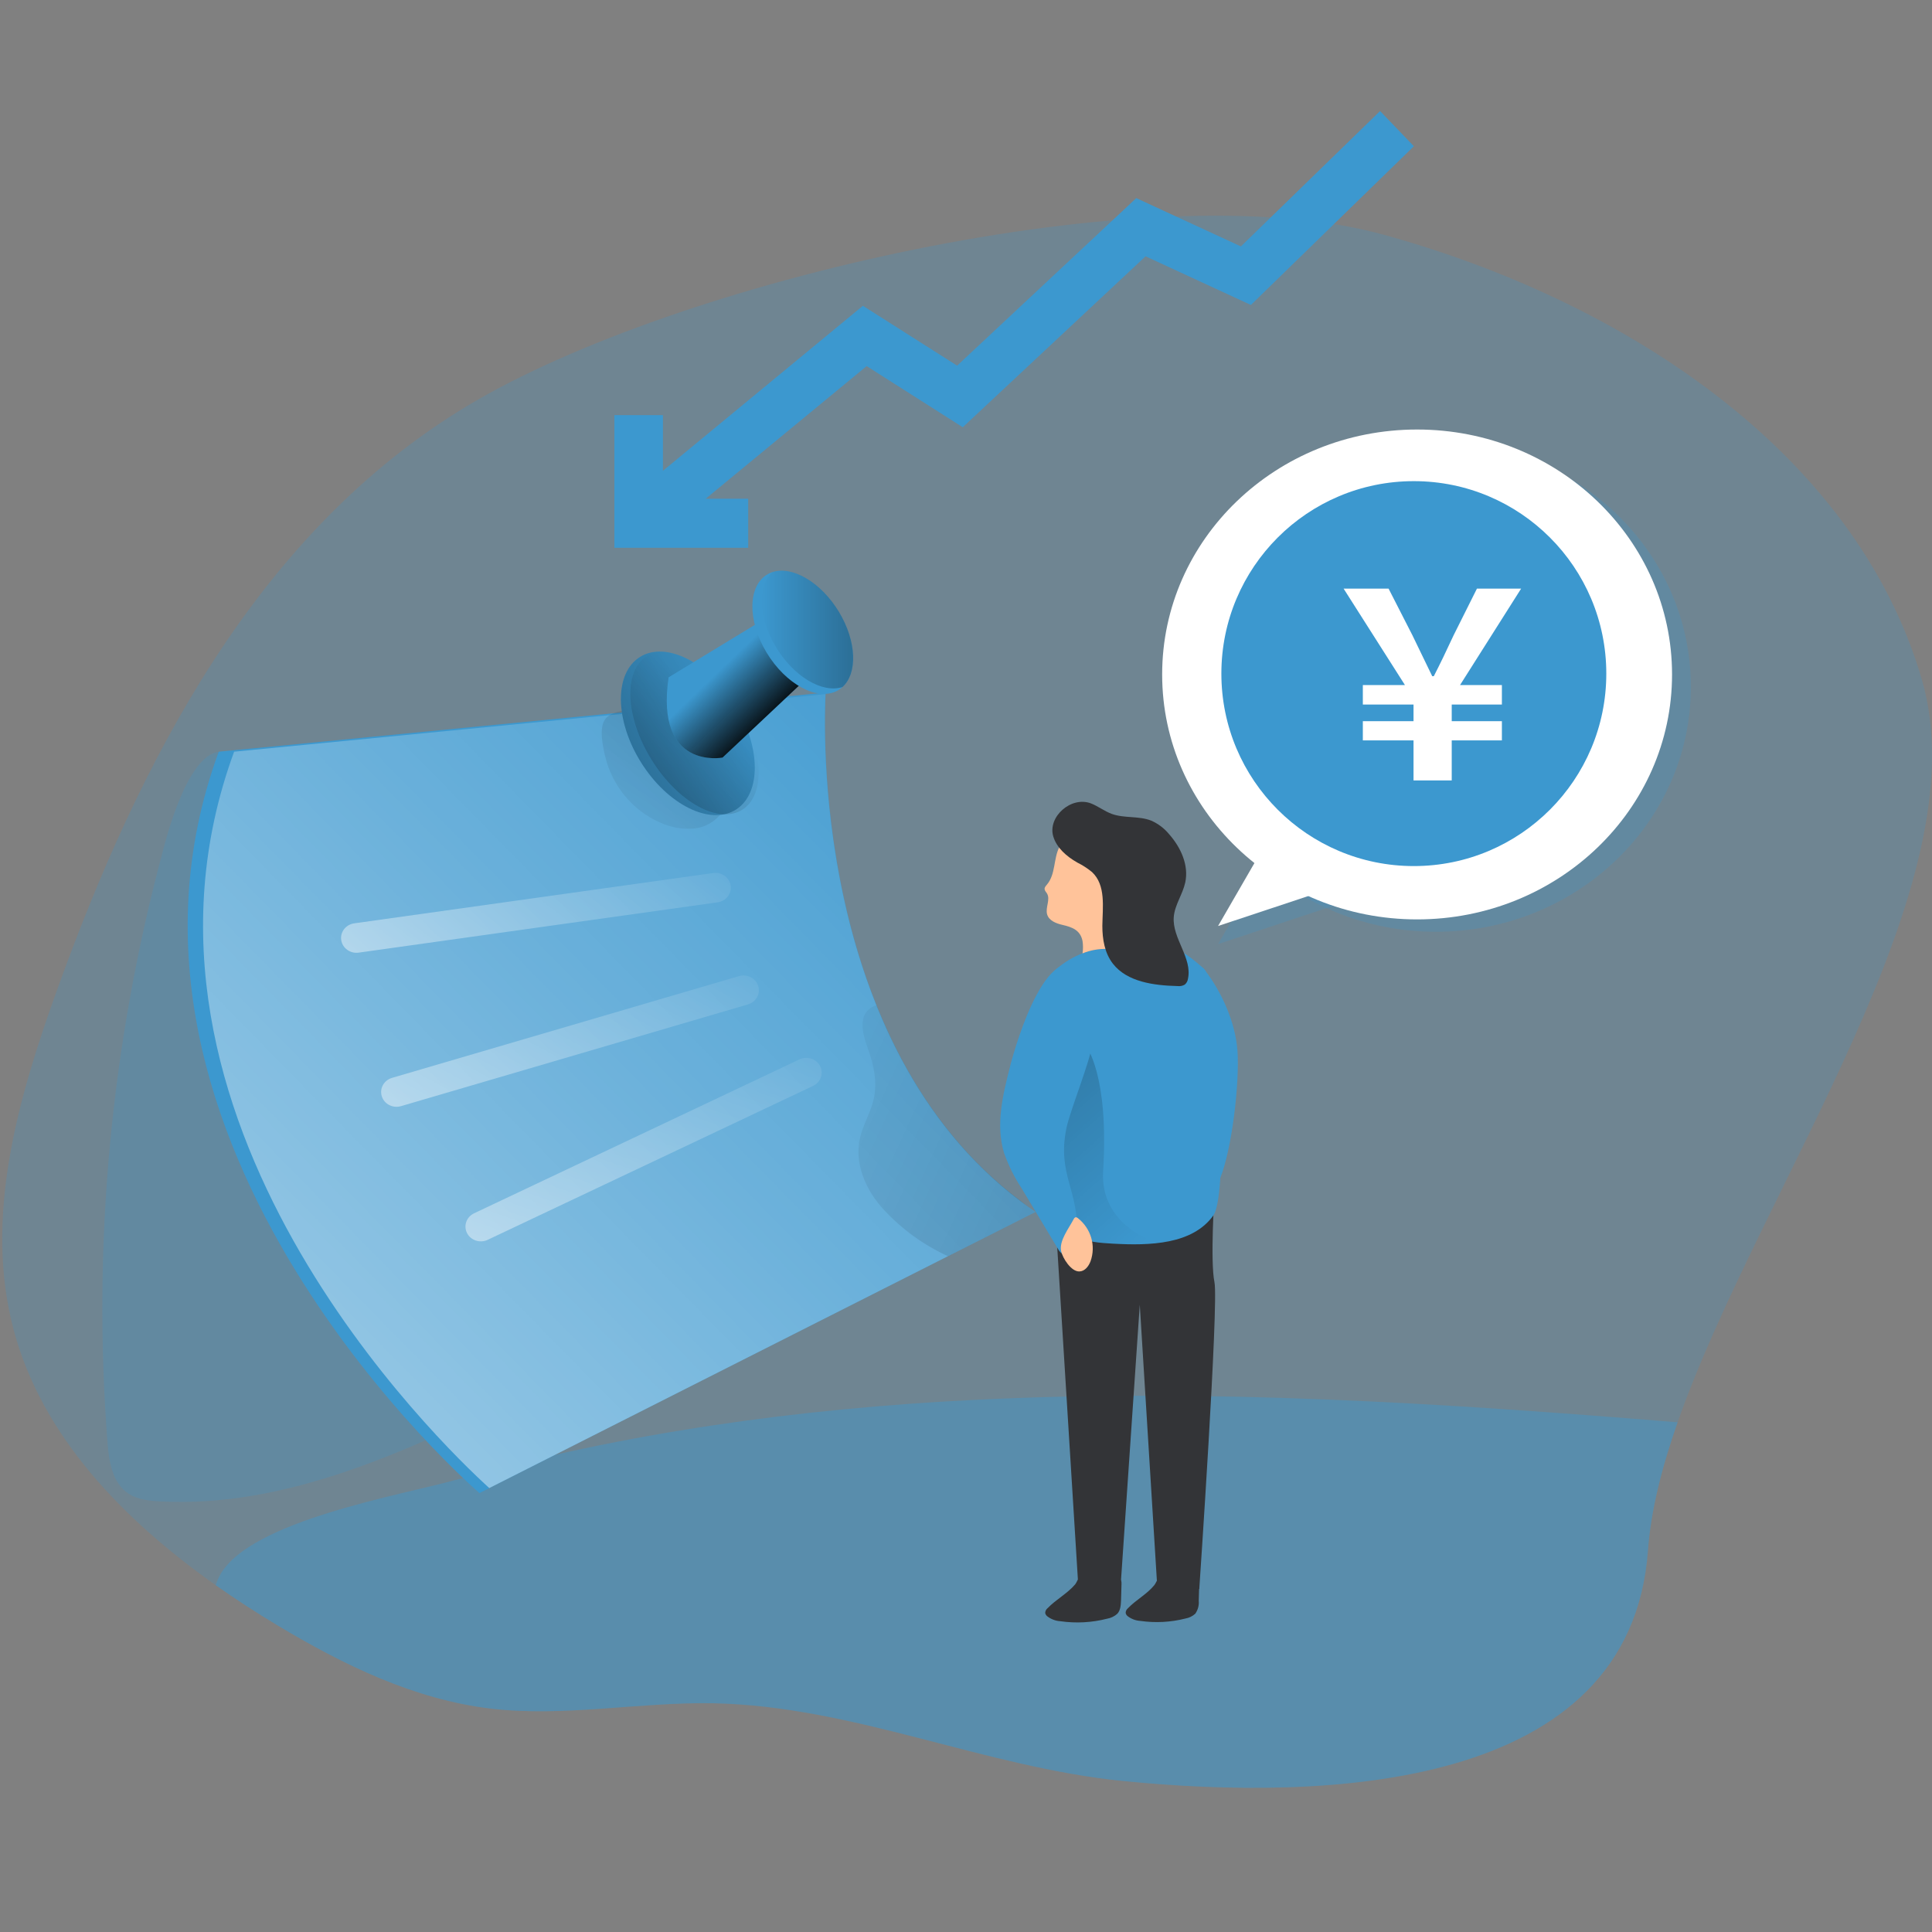 <svg width="223" height="223" viewBox="0 0 223 223" fill="none" xmlns="http://www.w3.org/2000/svg">
<rect x="0" y="0" width="223" height="223" fill="#808080" stroke="none"/>
<g clip-path="url(#clip0_995_4624)">
<path opacity="0.24" d="M193.637 164.172C191.8 169.417 190.551 174.377 190.216 178.971C188.178 206.788 152.855 207.867 129.681 205.575C113.634 203.987 98.425 196.895 82.289 196.597C73.734 196.449 65.162 198.211 56.675 197.217C47.809 196.164 39.629 192.163 32.056 187.619C29.625 186.165 27.23 184.613 24.902 182.971C14.189 175.407 4.854 165.756 1.59 153.549C-1.889 140.57 2.036 126.873 6.607 114.203C16.035 88.058 29.603 61.45 54.044 46.785C77.905 32.473 132.517 19.669 159.567 27.054C187.045 34.587 214.104 51.959 221.824 78.42C228.755 102.165 203.253 136.806 193.637 164.172Z" fill="#3C98CF"/>
<path opacity="0.42" d="M193.634 164.172C191.796 169.417 190.547 174.377 190.213 178.971C188.175 206.788 152.851 207.867 129.677 205.575C113.63 203.987 98.421 196.895 82.285 196.597C73.731 196.449 65.159 198.211 56.672 197.216C47.805 196.164 39.625 192.163 32.052 187.619C29.622 186.165 27.227 184.613 24.898 182.971C25.037 182.525 25.224 182.093 25.46 181.687C29.064 175.487 46.208 172.602 52.787 170.769C72.117 165.35 92.191 162.598 112.27 161.59C139.4 160.212 166.548 161.951 193.634 164.168V164.172Z" fill="#3C98CF"/>
<path d="M142.831 121.209C143.103 124.835 142.211 132.738 140.788 136.11C139.887 138.233 138.656 139.045 137.76 141.168C137.037 134.183 137.483 124.064 138.549 117.119C138.808 115.447 138.611 113.493 139.017 111.91C141.011 114.466 142.585 117.998 142.826 121.209H142.831Z" fill="#3C98CF"/>
<path d="M121.754 139.527L124.435 182.637L129.328 183.328L131.558 150.596L133.582 183.252L138.426 183.4C138.426 183.4 140.683 150.418 140.179 148.001C139.675 145.583 140.179 137.881 140.179 137.881L121.75 139.527H121.754Z" fill="#333437"/>
<path d="M140.051 140.289C137.638 143.67 132.674 143.782 128.464 143.55C127.019 143.469 125.502 143.376 124.227 142.671C121.029 140.896 120.637 138.925 120.971 135.339C119.785 124.599 120.396 113.137 122.01 111.79C122.875 111.05 123.866 110.456 124.94 110.037C125.846 109.672 126.823 109.493 127.804 109.524C128.294 109.538 128.789 109.515 129.276 109.462C131.381 109.257 133.553 108.664 135.448 109.404C136.768 109.917 137.874 110.862 138.94 111.79C140.626 113.231 141.946 137.631 140.051 140.285V140.289Z" fill="#3C98CF"/>
<path d="M129.286 109.466C128.795 109.52 128.304 109.542 127.814 109.529C126.833 109.498 125.856 109.672 124.95 110.042C125.022 109.569 125.022 109.087 124.95 108.615C124.701 107.361 123.76 107.013 122.631 106.755C121.9 106.59 121.075 106.264 120.865 105.546C120.633 104.752 121.28 103.811 120.838 103.111C120.736 102.95 120.58 102.803 120.571 102.611C120.562 102.415 120.718 102.255 120.843 102.103C121.851 100.908 121.588 99.159 122.257 97.803C122.881 96.528 124.317 96.3 125.597 96.604C128.318 97.251 130.28 99.784 130.731 102.455C131.11 104.855 130.436 107.294 129.286 109.462V109.466Z" fill="#FFC39A"/>
<path d="M121.574 96.55C121.971 97.866 123.108 98.851 124.339 99.556C124.954 99.859 125.525 100.23 126.051 100.662C127.662 102.179 127.269 104.69 127.238 106.857C127.238 108.396 127.497 109.997 128.455 111.232C130.092 113.337 133.17 113.748 135.904 113.815C136.198 113.855 136.497 113.797 136.751 113.65C136.952 113.48 137.081 113.244 137.117 112.99C137.652 110.572 135.288 108.311 135.48 105.845C135.591 104.453 136.506 103.236 136.805 101.866C137.237 99.882 136.305 97.817 134.936 96.278C134.392 95.613 133.691 95.083 132.889 94.726C131.457 94.15 129.776 94.472 128.326 93.945C127.483 93.638 126.77 93.067 125.936 92.737C123.639 91.849 120.896 94.289 121.574 96.55Z" fill="#333437"/>
<path opacity="0.26" d="M125.354 120.737C125.354 120.737 123.07 125.402 119.328 128.136C119.328 128.136 119.698 141.944 125.621 143.081C125.621 143.081 128.413 144.263 133.448 143.411C133.448 143.411 126.932 141.516 127.329 135.16C128.021 124.028 125.354 120.737 125.354 120.737Z" fill="url(#paint0_linear_995_4624)"/>
<path d="M120.917 185.621C120.748 185.759 120.65 185.955 120.641 186.169C120.667 186.316 120.748 186.45 120.864 186.548C121.296 186.887 121.831 187.093 122.389 187.128C124.191 187.387 126.024 187.289 127.786 186.838C128.232 186.762 128.642 186.562 128.972 186.263C129.342 185.853 129.369 185.259 129.396 184.72L129.449 182.847C129.463 182.704 129.449 182.557 129.396 182.418C129.248 182.075 128.794 181.99 128.41 181.964C127.491 181.901 126.568 181.883 125.645 181.914C125.319 181.914 124.895 181.87 124.632 182.071C124.369 182.271 124.28 182.659 124.106 182.869C123.187 183.948 121.885 184.617 120.917 185.625V185.621Z" fill="#333437"/>
<path d="M130.193 185.63C130.032 185.763 129.934 185.955 129.93 186.156C129.952 186.303 130.028 186.437 130.148 186.535C130.567 186.865 131.08 187.057 131.616 187.092C133.355 187.342 135.13 187.249 136.834 186.816C137.262 186.74 137.654 186.548 137.967 186.258C138.27 185.821 138.413 185.295 138.364 184.773L138.417 182.958C138.43 182.82 138.417 182.677 138.364 182.543C138.221 182.209 137.779 182.128 137.409 182.102C136.517 182.039 135.621 182.021 134.724 182.053C134.408 182.053 134.002 182.013 133.747 182.204C133.493 182.396 133.408 182.771 133.239 182.962C132.392 184.006 131.129 184.657 130.197 185.625L130.193 185.63Z" fill="#333437"/>
<path d="M116.595 123.074C115.747 126.361 114.9 129.835 115.895 133.082C116.399 134.518 117.081 135.887 117.924 137.167L122.116 144.147C122.214 144.348 122.362 144.526 122.544 144.665C123.044 144.914 123.659 144.749 123.954 144.286C124.217 143.826 124.346 143.309 124.324 142.787C124.583 137.373 122.023 135.651 123.071 130.321C123.468 128.247 125.876 122.454 126.104 120.353C126.331 118.253 127.089 114.158 125.707 112.517C121.117 107.089 117.273 120.433 116.586 123.074H116.595Z" fill="#3C98CF"/>
<path d="M124.603 146.756C125.223 146.73 125.656 146.154 125.87 145.597C126.517 143.799 125.937 141.806 124.407 140.597C124.349 140.544 124.273 140.508 124.188 140.499C124.055 140.499 123.97 140.633 123.912 140.744C123.381 141.77 122.231 143.215 122.48 144.406C122.645 145.204 123.635 146.801 124.599 146.756H124.603Z" fill="#FFC39A"/>
<path opacity="0.24" d="M18.756 98.392C12.793 120.607 10.652 143.607 12.405 166.483C12.575 168.695 12.963 171.21 14.889 172.437C15.928 173.093 17.222 173.235 18.466 173.298C32.787 174.056 46.364 167.741 59.195 161.581C51.283 147.684 43.951 133.497 37.203 119.015C33.902 111.919 41.944 94.498 38.942 87.278C38.22 85.543 28.042 86.377 25.241 86.765C21.561 87.273 19.189 96.755 18.752 98.388L18.756 98.392Z" fill="#3C98CF"/>
<path d="M119.525 139.888L56.478 171.759L55.341 172.339C55.341 172.339 8.6 132.118 25.249 86.769L95.298 79.941C95.298 79.999 95.298 80.057 95.298 80.115C95.142 82.987 93.532 120.42 117.857 138.679C118.396 139.103 118.954 139.504 119.529 139.888H119.525Z" fill="#3C98CF"/>
<path d="M119.52 139.888L109.418 144.994L56.473 171.759C50.943 166.732 11.525 128.952 27.024 86.764L95.275 80.119C95.177 82.037 94.423 99.342 101.167 116.08C104.521 124.407 109.739 132.604 117.834 138.683C118.382 139.103 118.944 139.5 119.52 139.888Z" fill="url(#paint1_linear_995_4624)"/>
<path opacity="0.26" d="M76.155 94.922C77.359 95.493 78.697 95.738 80.035 95.636C81.382 95.52 82.6 94.819 83.349 93.74C83.59 93.397 83.701 92.986 83.666 92.572C83.617 92.331 83.523 92.099 83.398 91.885C81.819 88.937 79.522 86.417 77.132 84.035C76.512 83.344 75.758 82.773 74.911 82.354C73.662 81.832 70.856 81.792 69.902 82.947C69.077 83.95 69.59 86.225 69.862 87.34C70.629 90.582 72.953 93.531 76.155 94.926V94.922Z" fill="url(#paint2_linear_995_4624)"/>
<path d="M84.937 93.452C87.91 91.581 87.838 86.121 84.777 81.258C81.715 76.395 76.824 73.969 73.851 75.84C70.879 77.712 70.951 83.171 74.012 88.034C77.073 92.898 81.965 95.323 84.937 93.452Z" fill="#3C98CF"/>
<path d="M84.937 93.452C87.91 91.581 87.838 86.121 84.777 81.258C81.715 76.395 76.824 73.969 73.851 75.84C70.879 77.712 70.951 83.171 74.012 88.034C77.073 92.898 81.965 95.323 84.937 93.452Z" fill="url(#paint3_linear_995_4624)"/>
<path d="M85.661 93.474C88.402 91.775 88.162 86.427 85.126 81.528C82.089 76.629 77.406 74.034 74.665 75.733C71.925 77.431 72.165 82.78 75.201 87.679C78.237 92.578 82.921 95.173 85.661 93.474Z" fill="url(#paint4_linear_995_4624)"/>
<path d="M77.174 78.179L88.27 71.431L93.48 77.956L83.4 87.443C83.4 87.443 75.586 88.946 77.174 78.175V78.179Z" fill="#3C98CF"/>
<path d="M77.174 78.179L88.27 71.431L93.48 77.956L83.4 87.443C83.4 87.443 75.586 88.946 77.174 78.175V78.179Z" fill="url(#paint5_linear_995_4624)"/>
<path d="M97.244 79.299C97.079 79.455 96.896 79.588 96.695 79.7C94.38 80.984 90.706 79.013 88.471 75.307C86.241 71.601 86.312 67.56 88.627 66.266C88.792 66.168 88.966 66.093 89.149 66.035C91.464 65.276 94.786 67.221 96.851 70.66C98.885 74.04 99.01 77.711 97.248 79.299H97.244Z" fill="#3C98CF"/>
<g opacity="0.26">
<path d="M97.241 79.299C94.922 80.057 91.612 78.099 89.552 74.674C87.491 71.248 87.393 67.64 89.155 66.035C91.47 65.276 94.792 67.221 96.857 70.66C98.878 74.04 99.007 77.711 97.241 79.299Z" fill="url(#paint6_linear_995_4624)"/>
</g>
<path d="M40.889 106.576L82.318 100.769C83.29 100.631 84.191 101.278 84.334 102.214C84.477 103.146 83.803 104.016 82.831 104.15L41.402 109.957C40.43 110.095 39.529 109.448 39.386 108.512C39.243 107.58 39.917 106.71 40.889 106.576Z" fill="url(#paint7_linear_995_4624)"/>
<path d="M45.252 124.411L85.298 112.668C86.235 112.392 87.229 112.9 87.515 113.801C87.8 114.702 87.274 115.656 86.333 115.933L46.286 127.676C45.35 127.953 44.355 127.444 44.07 126.543C43.784 125.642 44.311 124.688 45.252 124.411Z" fill="url(#paint8_linear_995_4624)"/>
<path d="M54.721 140.044L92.283 122.275C93.162 121.86 94.228 122.208 94.66 123.051C95.093 123.899 94.732 124.92 93.849 125.339L56.286 143.108C55.408 143.523 54.342 143.175 53.909 142.332C53.477 141.484 53.838 140.463 54.721 140.044Z" fill="url(#paint9_linear_995_4624)"/>
<path opacity="0.26" d="M119.519 139.888L109.418 144.994C106.612 143.705 104.101 141.89 102.036 139.656C99.936 137.408 98.571 134.295 99.271 131.329C99.623 129.79 100.507 128.394 100.85 126.855C101.274 124.96 100.881 123.002 100.221 121.165C99.646 119.559 98.999 117.472 100.386 116.424C100.614 116.236 100.886 116.102 101.176 116.044C104.529 124.371 109.748 132.569 117.843 138.648C118.387 139.094 118.944 139.508 119.515 139.892L119.519 139.888Z" fill="url(#paint10_linear_995_4624)"/>
<path opacity="0.24" d="M146.517 98.722L140.594 108.971L155.075 104.163L146.517 98.722Z" fill="#3C98CF"/>
<path opacity="0.24" d="M165.74 107.548C181.992 107.548 195.167 94.891 195.167 79.276C195.167 63.662 181.992 51.004 165.74 51.004C149.487 51.004 136.312 63.662 136.312 79.276C136.312 94.891 149.487 107.548 165.74 107.548Z" fill="#3C98CF"/>
<path d="M163.568 106.121C179.82 106.121 192.995 93.463 192.995 77.849C192.995 62.235 179.82 49.577 163.568 49.577C147.316 49.577 134.141 62.235 134.141 77.849C134.141 93.463 147.316 106.121 163.568 106.121Z" fill="white"/>
<path d="M146.517 96.635L140.594 106.884L155.075 102.076L146.517 96.635Z" fill="white"/>
<path d="M159.295 12.816L163.195 16.882L144.384 35.199L132.226 29.584L111.127 49.314L100.034 42.257L78.418 60.067L74.87 55.7L99.599 35.297L110.475 42.204L131.153 22.866L143.229 28.443L159.295 12.816Z" fill="#3C98CF"/>
<path d="M70.916 47.916H76.519V57.566H86.359V63.226H70.916V47.916Z" fill="#3C98CF"/>
<circle cx="163.191" cy="77.751" r="22.215" fill="#3C98CF"/>
<path d="M163.155 90.081V85.461H157.305V83.241H163.155V81.321H157.305V79.071H162.165L155.085 67.941H160.275L163.035 73.341C164.145 75.621 164.505 76.401 165.315 78.051H165.495C166.335 76.401 166.755 75.531 167.775 73.341L170.475 67.941H175.575L168.525 79.071H173.355V81.321H167.565V83.241H173.355V85.461H167.565V90.081H163.155Z" fill="white"/>
</g>
<defs>
<linearGradient id="paint0_linear_995_4624" x1="133.796" y1="141.917" x2="112.736" y2="118.239" gradientUnits="userSpaceOnUse">
<stop stop-color="#010101" stop-opacity="0"/>
<stop offset="0.95" stop-color="#010101"/>
</linearGradient>
<linearGradient id="paint1_linear_995_4624" x1="114.359" y1="73.023" x2="-73.737" y2="257.529" gradientUnits="userSpaceOnUse">
<stop stop-color="white" stop-opacity="0"/>
<stop offset="0.23" stop-color="white" stop-opacity="0.23"/>
<stop offset="0.95" stop-color="white"/>
</linearGradient>
<linearGradient id="paint2_linear_995_4624" x1="68.903" y1="100.435" x2="93.995" y2="61.093" gradientUnits="userSpaceOnUse">
<stop stop-color="#010101" stop-opacity="0"/>
<stop offset="0.95" stop-color="#010101"/>
</linearGradient>
<linearGradient id="paint3_linear_995_4624" x1="88.128" y1="79.585" x2="27.623" y2="114.788" gradientUnits="userSpaceOnUse">
<stop stop-color="#010101" stop-opacity="0"/>
<stop offset="0.95" stop-color="#010101"/>
</linearGradient>
<linearGradient id="paint4_linear_995_4624" x1="85.262" y1="84.601" x2="35.729" y2="135.471" gradientUnits="userSpaceOnUse">
<stop stop-color="#010101" stop-opacity="0"/>
<stop offset="0.95" stop-color="#010101"/>
</linearGradient>
<linearGradient id="paint5_linear_995_4624" x1="82.57" y1="77.827" x2="88.944" y2="84.459" gradientUnits="userSpaceOnUse">
<stop stop-color="#010101" stop-opacity="0"/>
<stop offset="0.95" stop-color="#010101"/>
</linearGradient>
<linearGradient id="paint6_linear_995_4624" x1="87.911" y1="72.667" x2="98.476" y2="72.667" gradientUnits="userSpaceOnUse">
<stop stop-color="#010101" stop-opacity="0"/>
<stop offset="0.95" stop-color="#010101"/>
</linearGradient>
<linearGradient id="paint7_linear_995_4624" x1="75.954" y1="86.828" x2="18.468" y2="162.426" gradientUnits="userSpaceOnUse">
<stop stop-color="white" stop-opacity="0"/>
<stop offset="0.23" stop-color="white" stop-opacity="0.23"/>
<stop offset="0.95" stop-color="white"/>
</linearGradient>
<linearGradient id="paint8_linear_995_4624" x1="76.847" y1="99.88" x2="31.762" y2="182.646" gradientUnits="userSpaceOnUse">
<stop stop-color="white" stop-opacity="0"/>
<stop offset="0.23" stop-color="white" stop-opacity="0.23"/>
<stop offset="0.95" stop-color="white"/>
</linearGradient>
<linearGradient id="paint9_linear_995_4624" x1="81.879" y1="111.076" x2="50.924" y2="199.246" gradientUnits="userSpaceOnUse">
<stop stop-color="white" stop-opacity="0"/>
<stop offset="0.23" stop-color="white" stop-opacity="0.23"/>
<stop offset="0.95" stop-color="white"/>
</linearGradient>
<linearGradient id="paint10_linear_995_4624" x1="83.335" y1="120.442" x2="168.245" y2="159.391" gradientUnits="userSpaceOnUse">
<stop stop-color="#010101" stop-opacity="0"/>
<stop offset="0.95" stop-color="#010101"/>
</linearGradient>
<clipPath id="clip0_995_4624">
<rect width="223" height="223" fill="white"/>
</clipPath>
</defs>
</svg>
